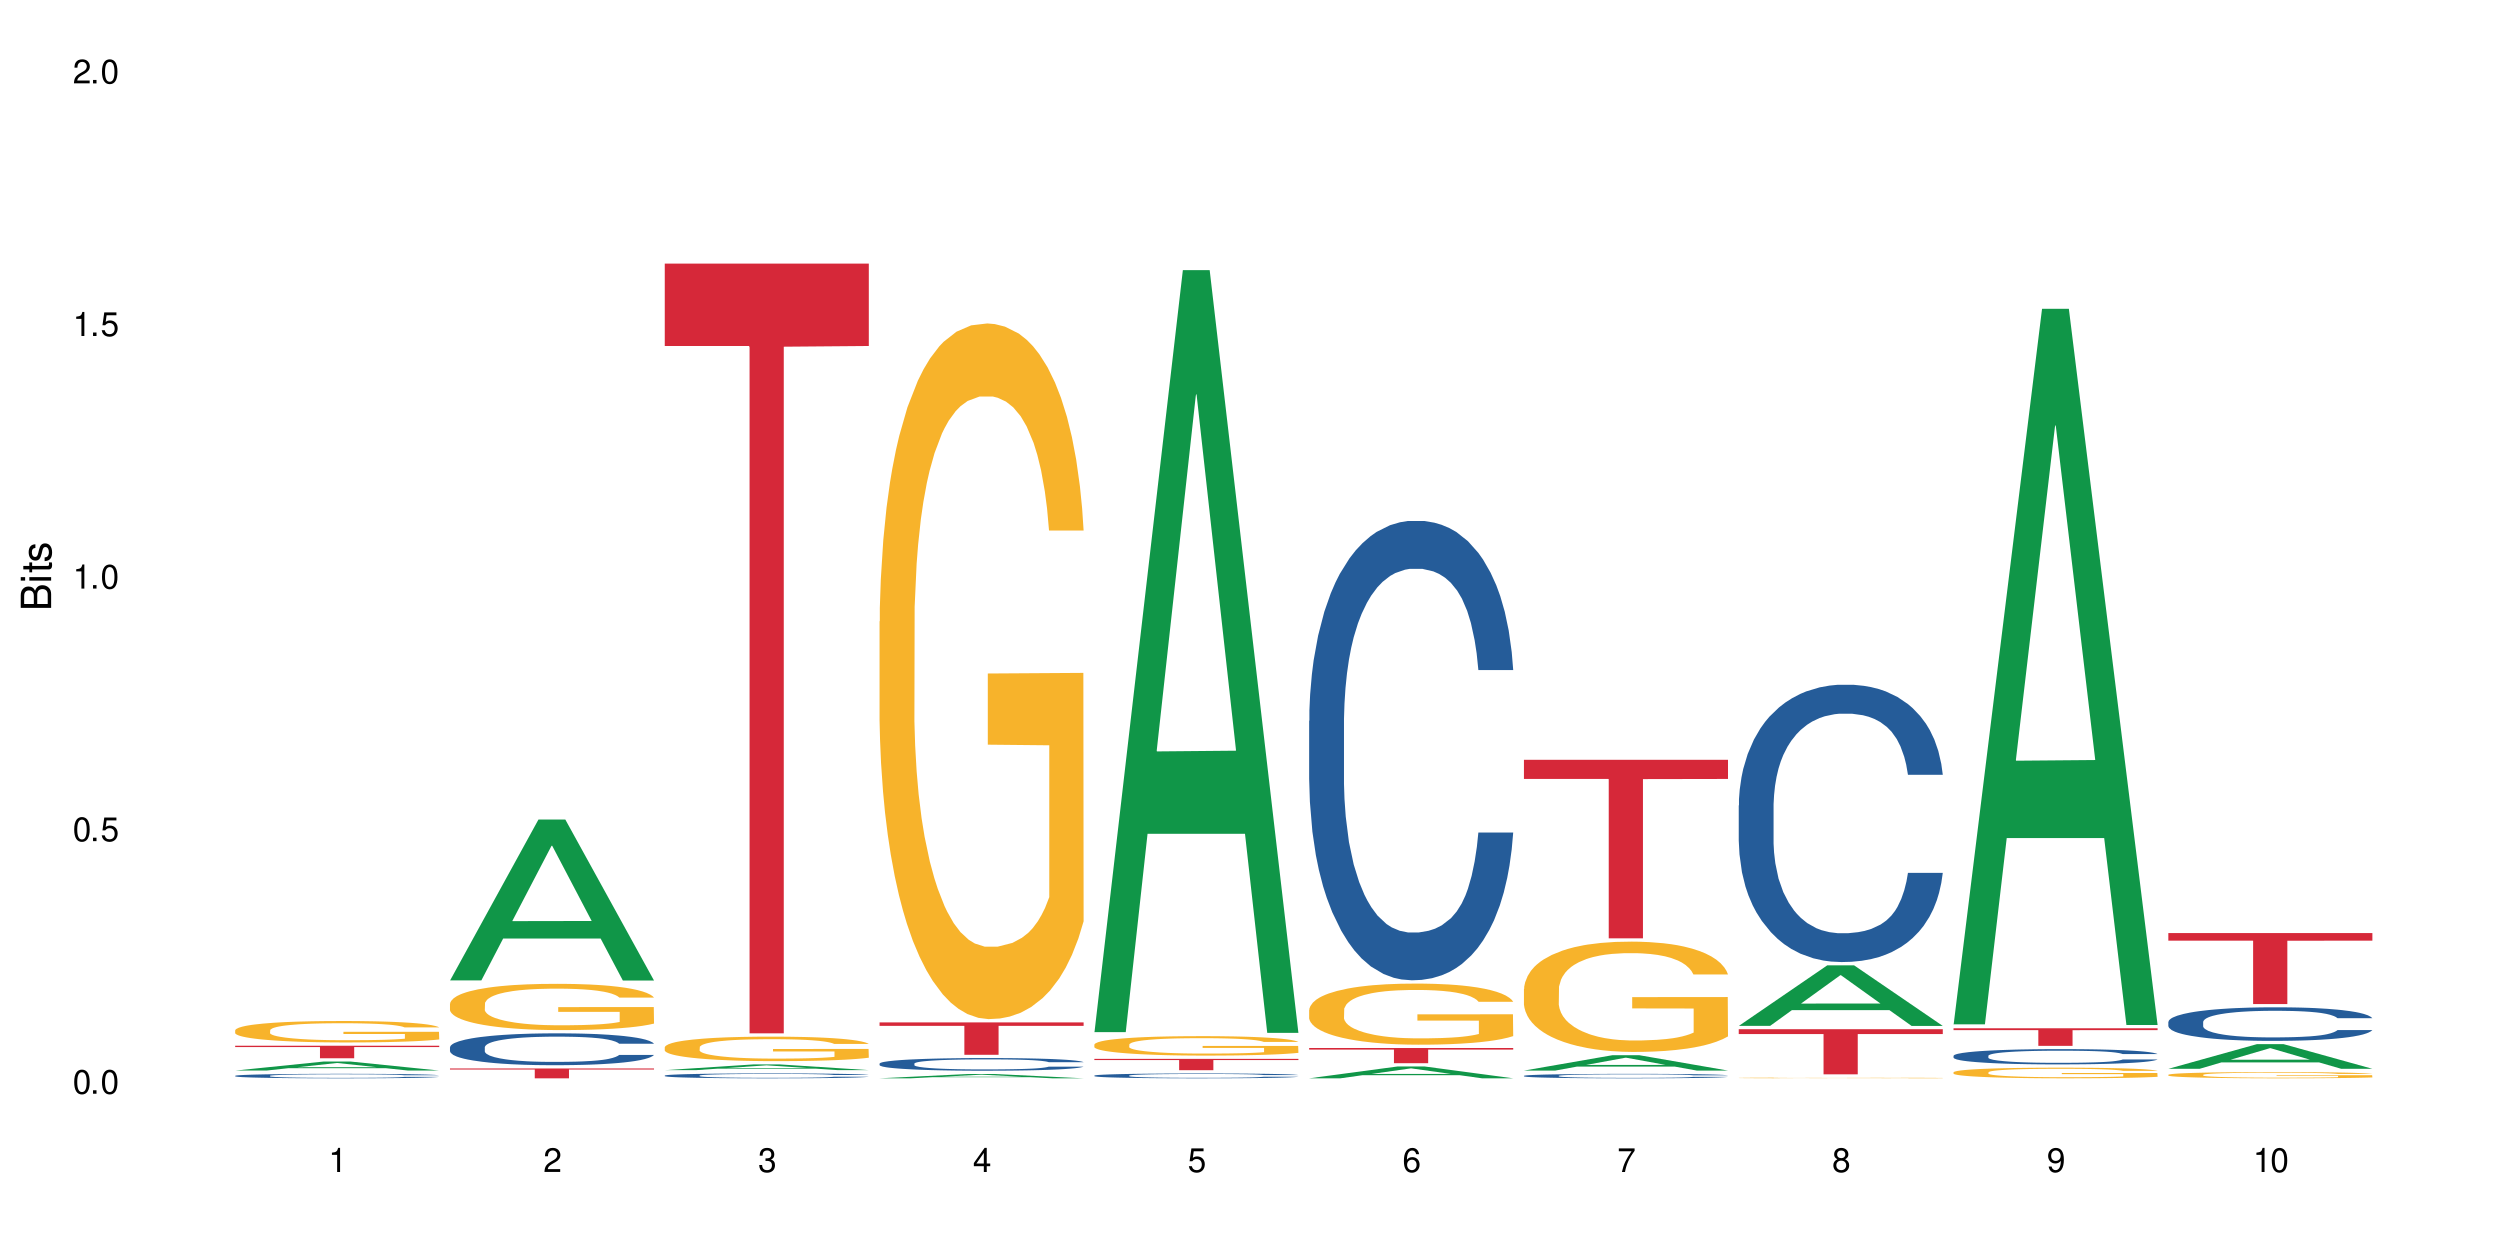 <?xml version="1.0" encoding="UTF-8"?>
<svg xmlns="http://www.w3.org/2000/svg" xmlns:xlink="http://www.w3.org/1999/xlink" width="720" height="360" viewBox="0 0 720 360">
<defs>
<g>
<g id="glyph-0-0">
</g>
<g id="glyph-0-1">
<path d="M 2.641 -6.938 C 2 -6.938 1.422 -6.656 1.078 -6.172 C 0.641 -5.562 0.406 -4.641 0.406 -3.359 C 0.406 -1.016 1.188 0.219 2.641 0.219 C 4.078 0.219 4.859 -1.016 4.859 -3.297 C 4.859 -4.641 4.656 -5.547 4.203 -6.172 C 3.844 -6.656 3.281 -6.938 2.641 -6.938 Z M 2.641 -6.188 C 3.547 -6.188 4 -5.25 4 -3.375 C 4 -1.406 3.562 -0.484 2.625 -0.484 C 1.734 -0.484 1.281 -1.438 1.281 -3.344 C 1.281 -5.25 1.734 -6.188 2.641 -6.188 Z M 2.641 -6.188 "/>
</g>
<g id="glyph-0-2">
<path d="M 1.828 -1 L 0.828 -1 L 0.828 0 L 1.828 0 Z M 1.828 -1 "/>
</g>
<g id="glyph-0-3">
<path d="M 4.562 -6.797 L 1.062 -6.797 L 0.547 -3.094 L 1.328 -3.094 C 1.719 -3.562 2.047 -3.734 2.578 -3.734 C 3.484 -3.734 4.062 -3.109 4.062 -2.094 C 4.062 -1.125 3.484 -0.531 2.578 -0.531 C 1.828 -0.531 1.375 -0.906 1.188 -1.672 L 0.328 -1.672 C 0.453 -1.109 0.547 -0.844 0.75 -0.594 C 1.125 -0.078 1.828 0.219 2.594 0.219 C 3.969 0.219 4.922 -0.781 4.922 -2.219 C 4.922 -3.562 4.031 -4.484 2.719 -4.484 C 2.25 -4.484 1.859 -4.359 1.469 -4.062 L 1.734 -5.969 L 4.562 -5.969 Z M 4.562 -6.797 "/>
</g>
<g id="glyph-0-4">
<path d="M 2.484 -4.938 L 2.484 0 L 3.328 0 L 3.328 -6.938 L 2.766 -6.938 C 2.469 -5.875 2.281 -5.734 0.984 -5.562 L 0.984 -4.938 Z M 2.484 -4.938 "/>
</g>
<g id="glyph-0-5">
<path d="M 4.859 -0.828 L 1.281 -0.828 C 1.359 -1.406 1.672 -1.781 2.5 -2.281 L 3.469 -2.828 C 4.406 -3.344 4.906 -4.062 4.906 -4.906 C 4.906 -5.484 4.672 -6.031 4.266 -6.406 C 3.859 -6.766 3.375 -6.938 2.719 -6.938 C 1.859 -6.938 1.219 -6.625 0.844 -6.031 C 0.609 -5.672 0.5 -5.234 0.484 -4.531 L 1.328 -4.531 C 1.359 -5.016 1.406 -5.281 1.531 -5.516 C 1.75 -5.938 2.188 -6.203 2.703 -6.203 C 3.469 -6.203 4.031 -5.641 4.031 -4.891 C 4.031 -4.344 3.719 -3.859 3.125 -3.516 L 2.234 -3 C 0.812 -2.172 0.406 -1.531 0.328 -0.016 L 4.859 -0.016 Z M 4.859 -0.828 "/>
</g>
<g id="glyph-0-6">
<path d="M 2.125 -3.188 L 2.578 -3.188 C 3.5 -3.188 3.984 -2.766 3.984 -1.922 C 3.984 -1.062 3.469 -0.531 2.594 -0.531 C 1.656 -0.531 1.203 -1 1.156 -2.016 L 0.312 -2.016 C 0.344 -1.453 0.438 -1.094 0.609 -0.781 C 0.953 -0.109 1.625 0.219 2.547 0.219 C 3.953 0.219 4.859 -0.625 4.859 -1.938 C 4.859 -2.828 4.516 -3.297 3.703 -3.594 C 4.344 -3.844 4.656 -4.328 4.656 -5.031 C 4.656 -6.219 3.875 -6.938 2.578 -6.938 C 1.203 -6.938 0.484 -6.172 0.453 -4.703 L 1.297 -4.703 C 1.312 -5.125 1.344 -5.359 1.453 -5.578 C 1.641 -5.969 2.062 -6.203 2.594 -6.203 C 3.344 -6.203 3.797 -5.75 3.797 -5 C 3.797 -4.516 3.609 -4.219 3.25 -4.047 C 3.016 -3.953 2.703 -3.922 2.125 -3.906 Z M 2.125 -3.188 "/>
</g>
<g id="glyph-0-7">
<path d="M 3.141 -1.672 L 3.141 0 L 3.984 0 L 3.984 -1.672 L 4.984 -1.672 L 4.984 -2.438 L 3.984 -2.438 L 3.984 -6.938 L 3.359 -6.938 L 0.266 -2.578 L 0.266 -1.672 Z M 3.141 -2.438 L 1 -2.438 L 3.141 -5.5 Z M 3.141 -2.438 "/>
</g>
<g id="glyph-0-8">
<path d="M 4.781 -5.125 C 4.609 -6.266 3.891 -6.938 2.844 -6.938 C 2.094 -6.938 1.422 -6.578 1.031 -5.953 C 0.594 -5.266 0.406 -4.422 0.406 -3.172 C 0.406 -2 0.578 -1.25 0.984 -0.641 C 1.359 -0.078 1.953 0.219 2.703 0.219 C 3.984 0.219 4.922 -0.75 4.922 -2.094 C 4.922 -3.375 4.062 -4.281 2.844 -4.281 C 2.172 -4.281 1.641 -4.031 1.281 -3.516 C 1.281 -5.234 1.828 -6.188 2.797 -6.188 C 3.391 -6.188 3.797 -5.797 3.938 -5.125 Z M 2.734 -3.531 C 3.547 -3.531 4.062 -2.953 4.062 -2.031 C 4.062 -1.156 3.484 -0.531 2.703 -0.531 C 1.922 -0.531 1.328 -1.188 1.328 -2.078 C 1.328 -2.938 1.906 -3.531 2.734 -3.531 Z M 2.734 -3.531 "/>
</g>
<g id="glyph-0-9">
<path d="M 4.984 -6.797 L 0.438 -6.797 L 0.438 -5.969 L 4.109 -5.969 C 2.5 -3.656 1.828 -2.234 1.328 0 L 2.219 0 C 2.594 -2.172 3.453 -4.047 4.984 -6.094 Z M 4.984 -6.797 "/>
</g>
<g id="glyph-0-10">
<path d="M 3.75 -3.656 C 4.469 -4.094 4.688 -4.438 4.688 -5.078 C 4.688 -6.172 3.844 -6.938 2.641 -6.938 C 1.438 -6.938 0.594 -6.172 0.594 -5.094 C 0.594 -4.438 0.812 -4.094 1.516 -3.656 C 0.734 -3.266 0.359 -2.703 0.359 -1.922 C 0.359 -0.656 1.281 0.219 2.641 0.219 C 3.984 0.219 4.922 -0.656 4.922 -1.922 C 4.922 -2.703 4.531 -3.266 3.75 -3.656 Z M 2.641 -6.188 C 3.359 -6.188 3.812 -5.75 3.812 -5.062 C 3.812 -4.406 3.344 -3.984 2.641 -3.984 C 1.922 -3.984 1.453 -4.406 1.453 -5.078 C 1.453 -5.75 1.922 -6.188 2.641 -6.188 Z M 2.641 -3.266 C 3.484 -3.266 4.062 -2.719 4.062 -1.906 C 4.062 -1.078 3.484 -0.531 2.625 -0.531 C 1.797 -0.531 1.219 -1.094 1.219 -1.906 C 1.219 -2.719 1.781 -3.266 2.641 -3.266 Z M 2.641 -3.266 "/>
</g>
<g id="glyph-0-11">
<path d="M 0.516 -1.578 C 0.672 -0.453 1.406 0.219 2.438 0.219 C 3.188 0.219 3.859 -0.141 4.266 -0.766 C 4.688 -1.453 4.891 -2.297 4.891 -3.547 C 4.891 -4.719 4.703 -5.453 4.312 -6.078 C 3.938 -6.641 3.344 -6.938 2.594 -6.938 C 1.297 -6.938 0.359 -5.969 0.359 -4.625 C 0.359 -3.344 1.234 -2.453 2.453 -2.453 C 3.094 -2.453 3.578 -2.672 4.016 -3.203 C 4 -1.484 3.469 -0.531 2.5 -0.531 C 1.906 -0.531 1.484 -0.906 1.359 -1.578 Z M 2.578 -6.203 C 3.375 -6.203 3.969 -5.531 3.969 -4.641 C 3.969 -3.797 3.391 -3.188 2.547 -3.188 C 1.734 -3.188 1.234 -3.766 1.234 -4.688 C 1.234 -5.562 1.797 -6.203 2.578 -6.203 Z M 2.578 -6.203 "/>
</g>
<g id="glyph-1-0">
</g>
<g id="glyph-1-1">
<path d="M 0 -0.953 L 0 -4.891 C 0 -5.719 -0.234 -6.344 -0.734 -6.797 C -1.188 -7.234 -1.812 -7.469 -2.5 -7.469 C -3.547 -7.469 -4.188 -7 -4.625 -5.875 C -4.984 -6.688 -5.625 -7.094 -6.531 -7.094 C -7.172 -7.094 -7.734 -6.859 -8.141 -6.391 C -8.562 -5.922 -8.75 -5.344 -8.75 -4.5 L -8.75 -0.953 Z M -4.984 -2.062 L -7.766 -2.062 L -7.766 -4.219 C -7.766 -4.844 -7.688 -5.203 -7.453 -5.5 C -7.219 -5.812 -6.859 -5.969 -6.375 -5.969 C -5.891 -5.969 -5.531 -5.812 -5.297 -5.5 C -5.062 -5.203 -4.984 -4.844 -4.984 -4.219 Z M -0.984 -2.062 L -4 -2.062 L -4 -4.781 C -4 -5.766 -3.438 -6.359 -2.484 -6.359 C -1.547 -6.359 -0.984 -5.766 -0.984 -4.781 Z M -0.984 -2.062 "/>
</g>
<g id="glyph-1-2">
<path d="M -6.281 -1.797 L -6.281 -0.797 L 0 -0.797 L 0 -1.797 Z M -8.75 -1.797 L -8.75 -0.797 L -7.484 -0.797 L -7.484 -1.797 Z M -8.75 -1.797 "/>
</g>
<g id="glyph-1-3">
<path d="M -6.281 -3.047 L -6.281 -2.016 L -8.016 -2.016 L -8.016 -1.016 L -6.281 -1.016 L -6.281 -0.172 L -5.469 -0.172 L -5.469 -1.016 L -0.719 -1.016 C -0.078 -1.016 0.281 -1.453 0.281 -2.234 C 0.281 -2.5 0.25 -2.719 0.188 -3.047 L -0.641 -3.047 C -0.609 -2.906 -0.594 -2.766 -0.594 -2.562 C -0.594 -2.141 -0.719 -2.016 -1.156 -2.016 L -5.469 -2.016 L -5.469 -3.047 Z M -6.281 -3.047 "/>
</g>
<g id="glyph-1-4">
<path d="M -4.531 -5.25 C -5.766 -5.25 -6.469 -4.422 -6.469 -2.969 C -6.469 -1.516 -5.719 -0.562 -4.547 -0.562 C -3.562 -0.562 -3.094 -1.062 -2.734 -2.562 L -2.516 -3.484 C -2.344 -4.188 -2.094 -4.469 -1.641 -4.469 C -1.047 -4.469 -0.641 -3.875 -0.641 -3 C -0.641 -2.453 -0.797 -2 -1.062 -1.75 C -1.25 -1.594 -1.422 -1.531 -1.875 -1.469 L -1.875 -0.406 C -0.422 -0.453 0.281 -1.266 0.281 -2.922 C 0.281 -4.5 -0.5 -5.516 -1.719 -5.516 C -2.656 -5.516 -3.172 -4.984 -3.469 -3.734 L -3.703 -2.766 C -3.891 -1.953 -4.156 -1.609 -4.594 -1.609 C -5.188 -1.609 -5.547 -2.125 -5.547 -2.938 C -5.547 -3.75 -5.203 -4.172 -4.531 -4.203 Z M -4.531 -5.25 "/>
</g>
</g>
</defs>
<rect x="-72" y="-36" width="864" height="432" fill="rgb(100%, 100%, 100%)" fill-opacity="1"/>
<path fill-rule="nonzero" fill="rgb(6.275%, 58.824%, 28.235%)" fill-opacity="1" d="M 67.73 308.32 L 67.793 308.316 L 93.223 305.723 L 100.945 305.723 L 126.5 308.32 L 117.52 308.32 L 111.117 307.641 L 83.051 307.641 L 76.773 308.32 L 67.73 308.32 L 85.75 307.363 L 108.543 307.359 L 97.176 306.148 L 97.051 306.145 L 96.926 306.152 L 85.688 307.359 L 85.75 307.363 Z M 67.73 308.32 "/>
<path fill-rule="nonzero" fill="rgb(14.51%, 36.078%, 60%)" fill-opacity="1" d="M 67.73 309.824 L 67.801 309.824 L 67.801 309.797 L 68.02 309.75 L 68.52 309.695 L 69.02 309.656 L 70.312 309.586 L 72.102 309.52 L 73.965 309.465 L 75.328 309.438 L 76.547 309.41 L 79.34 309.367 L 81.133 309.348 L 83.066 309.324 L 85.434 309.305 L 87.152 309.293 L 91.023 309.273 L 93.891 309.266 L 96.113 309.262 L 100.914 309.262 L 103.781 309.27 L 105.859 309.273 L 108.152 309.285 L 110.086 309.293 L 113.457 309.32 L 116.465 309.352 L 117.828 309.371 L 119.977 309.41 L 121.625 309.445 L 122.773 309.473 L 124.062 309.52 L 125.207 309.57 L 126.07 309.633 L 126.5 309.684 L 116.465 309.684 L 115.965 309.637 L 115.391 309.598 L 114.316 309.551 L 113.238 309.516 L 111.734 309.48 L 110.375 309.461 L 108.512 309.438 L 106.863 309.422 L 105.141 309.41 L 103.492 309.406 L 100.34 309.398 L 95.324 309.398 L 92.527 309.41 L 91.023 309.418 L 88.871 309.434 L 87.367 309.449 L 85.578 309.473 L 84.359 309.492 L 82.852 309.523 L 81.777 309.551 L 80.559 309.59 L 79.844 309.621 L 79.199 309.652 L 78.625 309.691 L 78.195 309.734 L 77.906 309.777 L 77.766 309.82 L 77.766 310 L 77.906 310.043 L 78.266 310.094 L 79.199 310.164 L 80.559 310.227 L 82.137 310.277 L 83.641 310.312 L 84.5 310.328 L 85.648 310.348 L 87.441 310.371 L 90.02 310.395 L 91.523 310.406 L 93.816 310.414 L 96.184 310.418 L 99.336 310.418 L 102.133 310.414 L 103.996 310.41 L 105.93 310.398 L 108.582 310.379 L 110.23 310.359 L 111.664 310.34 L 112.738 310.316 L 113.457 310.297 L 114.531 310.262 L 115.391 310.219 L 116.035 310.18 L 116.465 310.141 L 126.5 310.141 L 126.07 310.188 L 125.422 310.23 L 124.777 310.266 L 123.777 310.309 L 122.629 310.344 L 120.98 310.387 L 119.617 310.414 L 117.828 310.441 L 116.18 310.465 L 114.387 310.484 L 111.734 310.508 L 110.016 310.52 L 108.152 310.531 L 105.93 310.539 L 103.137 310.547 L 100.125 310.555 L 97.328 310.555 L 94.32 310.551 L 92.098 310.547 L 89.16 310.535 L 85.504 310.516 L 82.852 310.492 L 80.773 310.469 L 78.984 310.445 L 76.977 310.414 L 74.395 310.363 L 72.82 310.324 L 71.746 310.289 L 70.527 310.242 L 69.664 310.203 L 68.664 310.137 L 67.945 310.051 L 67.73 309.988 Z M 67.73 309.824 "/>
<path fill-rule="nonzero" fill="rgb(96.863%, 70.196%, 16.863%)" fill-opacity="1" d="M 67.73 296.695 L 67.801 296.691 L 67.801 296.578 L 68.09 296.324 L 68.805 295.973 L 69.738 295.688 L 70.742 295.461 L 71.387 295.344 L 72.461 295.172 L 73.395 295.051 L 75.758 294.797 L 78.77 294.559 L 80.418 294.457 L 82.281 294.359 L 84.93 294.254 L 86.148 294.215 L 89.875 294.125 L 94.105 294.066 L 98.762 294.051 L 100.914 294.055 L 103.852 294.078 L 107.863 294.141 L 110.16 294.199 L 111.949 294.254 L 113.812 294.328 L 116.105 294.441 L 118.258 294.574 L 119.977 294.711 L 121.695 294.879 L 123.129 295.059 L 124.348 295.258 L 125.422 295.496 L 126.07 295.691 L 126.5 295.891 L 116.535 295.891 L 115.965 295.691 L 115.32 295.539 L 114.242 295.355 L 113.168 295.219 L 112.094 295.109 L 110.086 294.965 L 108.367 294.875 L 106.215 294.797 L 104.137 294.746 L 101.773 294.711 L 100.34 294.699 L 96.543 294.699 L 93.102 294.738 L 91.094 294.785 L 89.66 294.828 L 87.656 294.914 L 86.438 294.98 L 85.719 295.027 L 83.57 295.203 L 82.137 295.359 L 81.348 295.465 L 80.344 295.637 L 79.629 295.789 L 78.84 296.012 L 78.41 296.184 L 77.836 296.566 L 77.766 297.582 L 77.98 297.797 L 78.41 298.027 L 78.984 298.23 L 79.844 298.445 L 80.703 298.609 L 82.207 298.828 L 83.496 298.973 L 84.5 299.07 L 86.438 299.223 L 87.227 299.273 L 89.09 299.375 L 91.023 299.453 L 93.387 299.52 L 95.18 299.555 L 98.047 299.582 L 101.703 299.582 L 106 299.551 L 108.727 299.504 L 110.59 299.461 L 111.809 299.418 L 113.312 299.359 L 114.387 299.301 L 115.391 299.238 L 116.609 299.145 L 116.609 297.797 L 98.906 297.789 L 98.906 297.16 L 126.426 297.152 L 126.5 299.359 L 124.992 299.512 L 123.129 299.656 L 121.34 299.77 L 119.477 299.867 L 116.824 299.973 L 114.672 300.039 L 111.375 300.121 L 108.367 300.168 L 105.215 300.203 L 102.418 300.219 L 99.121 300.227 L 96.184 300.215 L 93.031 300.18 L 90.52 300.137 L 88.227 300.078 L 85.934 300.008 L 83.066 299.887 L 81.203 299.793 L 79.27 299.672 L 77.336 299.531 L 75.613 299.379 L 74.469 299.262 L 73.32 299.125 L 72.102 298.957 L 70.957 298.766 L 70.098 298.59 L 69.309 298.395 L 68.734 298.207 L 68.16 297.953 L 67.875 297.75 L 67.73 297.574 Z M 67.73 296.695 "/>
<path fill-rule="nonzero" fill="rgb(83.922%, 15.686%, 22.353%)" fill-opacity="1" d="M 67.73 301.168 L 126.5 301.168 L 126.5 301.555 L 102.008 301.559 L 102.008 304.781 L 92.152 304.781 L 92.152 301.562 L 92.008 301.555 L 67.73 301.555 Z M 67.73 301.168 "/>
<path fill-rule="nonzero" fill="rgb(6.275%, 58.824%, 28.235%)" fill-opacity="1" d="M 129.594 282.355 L 129.656 282.312 L 155.082 236.016 L 162.805 236.016 L 188.359 282.398 L 179.383 282.398 L 172.977 270.293 L 144.91 270.293 L 138.633 282.355 L 129.594 282.355 L 147.613 265.285 L 170.402 265.242 L 159.039 243.594 L 158.914 243.551 L 158.789 243.684 L 147.547 265.242 L 147.613 265.285 Z M 129.594 282.355 "/>
<path fill-rule="nonzero" fill="rgb(14.51%, 36.078%, 60%)" fill-opacity="1" d="M 129.594 301.598 L 129.664 301.59 L 129.664 301.391 L 129.879 301.07 L 130.379 300.668 L 130.883 300.391 L 132.172 299.898 L 133.965 299.418 L 135.828 299.051 L 137.188 298.832 L 138.406 298.664 L 141.203 298.355 L 142.992 298.195 L 144.93 298.051 L 147.293 297.91 L 149.016 297.824 L 152.883 297.691 L 155.75 297.633 L 157.973 297.609 L 162.773 297.609 L 165.641 297.641 L 167.719 297.684 L 170.012 297.75 L 171.949 297.824 L 175.316 298.012 L 178.324 298.246 L 179.688 298.379 L 181.836 298.641 L 183.484 298.891 L 184.633 299.109 L 185.922 299.418 L 187.07 299.797 L 187.93 300.223 L 188.359 300.586 L 178.324 300.586 L 177.824 300.25 L 177.25 299.988 L 176.176 299.645 L 175.102 299.402 L 173.598 299.16 L 172.234 299 L 170.371 298.84 L 168.723 298.738 L 167.004 298.664 L 165.355 298.613 L 162.199 298.562 L 158.547 298.562 L 157.184 298.582 L 154.391 298.648 L 152.883 298.707 L 150.734 298.824 L 149.23 298.934 L 147.438 299.102 L 146.219 299.242 L 144.715 299.461 L 143.641 299.652 L 142.422 299.93 L 141.703 300.141 L 141.059 300.375 L 140.484 300.652 L 140.055 300.945 L 139.77 301.254 L 139.625 301.559 L 139.625 302.855 L 139.77 303.156 L 140.129 303.512 L 141.059 304.023 L 142.422 304.465 L 143.996 304.816 L 145.504 305.07 L 146.363 305.188 L 147.508 305.32 L 149.301 305.488 L 151.879 305.656 L 153.387 305.723 L 155.68 305.789 L 158.043 305.824 L 161.199 305.824 L 163.992 305.789 L 165.855 305.75 L 167.789 305.684 L 170.441 305.539 L 172.09 305.406 L 173.523 305.246 L 174.598 305.086 L 175.316 304.953 L 176.391 304.691 L 177.25 304.406 L 177.895 304.113 L 178.324 303.828 L 188.359 303.828 L 187.93 304.164 L 187.285 304.492 L 186.641 304.734 L 185.637 305.027 L 184.488 305.289 L 182.84 305.582 L 181.48 305.773 L 179.688 305.984 L 178.039 306.145 L 176.246 306.285 L 173.598 306.453 L 171.875 306.535 L 170.012 306.613 L 167.789 306.68 L 164.996 306.738 L 161.984 306.773 L 159.191 306.781 L 156.18 306.762 L 153.957 306.73 L 151.02 306.652 L 147.367 306.504 L 144.715 306.344 L 142.637 306.184 L 140.844 306.016 L 138.836 305.789 L 136.258 305.422 L 134.68 305.137 L 133.605 304.902 L 132.387 304.574 L 131.527 304.281 L 130.523 303.812 L 129.809 303.219 L 129.594 302.754 Z M 129.594 301.598 "/>
<path fill-rule="nonzero" fill="rgb(96.863%, 70.196%, 16.863%)" fill-opacity="1" d="M 129.594 289.051 L 129.664 289.035 L 129.664 288.793 L 129.949 288.246 L 130.668 287.492 L 131.598 286.871 L 132.602 286.383 L 133.246 286.129 L 134.32 285.766 L 135.254 285.496 L 137.617 284.949 L 140.629 284.438 L 142.277 284.219 L 144.141 284.012 L 146.793 283.781 L 148.012 283.695 L 151.738 283.5 L 155.965 283.379 L 160.625 283.344 L 162.773 283.355 L 165.711 283.402 L 169.727 283.535 L 172.02 283.66 L 173.812 283.781 L 175.676 283.938 L 177.969 284.184 L 180.117 284.473 L 181.836 284.766 L 183.559 285.133 L 184.992 285.52 L 186.211 285.945 L 187.285 286.457 L 187.93 286.883 L 188.359 287.309 L 178.398 287.309 L 177.824 286.883 L 177.18 286.555 L 176.105 286.152 L 175.031 285.859 L 173.953 285.629 L 171.949 285.312 L 170.227 285.117 L 168.078 284.949 L 166 284.84 L 163.633 284.766 L 162.199 284.742 L 158.402 284.742 L 154.961 284.828 L 152.957 284.926 L 151.523 285.023 L 149.516 285.203 L 148.297 285.352 L 147.582 285.449 L 145.43 285.824 L 143.996 286.164 L 143.207 286.395 L 142.207 286.762 L 141.488 287.09 L 140.699 287.578 L 140.27 287.941 L 139.695 288.77 L 139.625 290.961 L 139.84 291.422 L 140.27 291.922 L 140.844 292.359 L 141.703 292.82 L 142.562 293.172 L 144.07 293.648 L 145.359 293.965 L 146.363 294.172 L 148.297 294.5 L 149.086 294.609 L 150.949 294.828 L 152.883 295 L 155.25 295.145 L 157.039 295.219 L 159.906 295.277 L 163.562 295.277 L 167.863 295.207 L 170.586 295.109 L 172.449 295.012 L 173.668 294.926 L 175.172 294.793 L 176.246 294.672 L 177.25 294.535 L 178.469 294.328 L 178.469 291.422 L 160.766 291.41 L 160.766 290.047 L 188.289 290.035 L 188.359 294.793 L 186.855 295.121 L 184.992 295.438 L 183.199 295.68 L 181.336 295.887 L 178.684 296.117 L 176.535 296.266 L 173.238 296.434 L 170.227 296.543 L 167.074 296.617 L 164.277 296.652 L 160.984 296.664 L 158.043 296.641 L 154.891 296.57 L 152.383 296.473 L 150.09 296.348 L 147.797 296.191 L 144.93 295.938 L 143.066 295.73 L 141.129 295.473 L 139.195 295.168 L 137.477 294.84 L 136.328 294.586 L 135.184 294.293 L 133.965 293.93 L 132.816 293.516 L 131.957 293.137 L 131.168 292.711 L 130.594 292.309 L 130.023 291.762 L 129.734 291.324 L 129.594 290.945 Z M 129.594 289.051 "/>
<path fill-rule="nonzero" fill="rgb(83.922%, 15.686%, 22.353%)" fill-opacity="1" d="M 129.594 307.723 L 188.359 307.723 L 188.359 308.027 L 163.867 308.027 L 163.867 310.555 L 154.012 310.555 L 154.012 308.031 L 153.871 308.027 L 129.594 308.027 Z M 129.594 307.723 "/>
<path fill-rule="nonzero" fill="rgb(6.275%, 58.824%, 28.235%)" fill-opacity="1" d="M 191.453 308.199 L 191.516 308.199 L 216.945 306.555 L 224.668 306.555 L 250.219 308.199 L 241.242 308.199 L 234.84 307.77 L 206.773 307.77 L 200.492 308.199 L 191.453 308.199 L 209.473 307.594 L 232.266 307.59 L 220.898 306.824 L 220.773 306.82 L 220.648 306.824 L 209.41 307.59 L 209.473 307.594 Z M 191.453 308.199 "/>
<path fill-rule="nonzero" fill="rgb(14.51%, 36.078%, 60%)" fill-opacity="1" d="M 191.453 309.758 L 191.523 309.754 L 191.523 309.723 L 191.738 309.676 L 192.242 309.613 L 192.742 309.57 L 194.031 309.496 L 195.824 309.422 L 197.688 309.363 L 199.051 309.332 L 200.27 309.305 L 203.062 309.258 L 204.855 309.234 L 206.789 309.211 L 209.156 309.188 L 210.875 309.176 L 214.746 309.156 L 217.613 309.148 L 219.832 309.145 L 224.637 309.145 L 227.5 309.148 L 229.582 309.156 L 231.875 309.164 L 233.809 309.176 L 237.176 309.203 L 240.188 309.242 L 241.547 309.262 L 243.699 309.301 L 245.348 309.34 L 246.492 309.375 L 247.785 309.422 L 248.93 309.48 L 249.789 309.547 L 250.219 309.602 L 240.188 309.602 L 239.684 309.551 L 239.113 309.508 L 238.035 309.457 L 236.961 309.418 L 235.457 309.383 L 234.094 309.355 L 232.23 309.332 L 230.582 309.316 L 228.863 309.305 L 227.215 309.297 L 224.062 309.289 L 220.406 309.289 L 219.043 309.293 L 216.25 309.305 L 214.746 309.312 L 212.594 309.328 L 211.09 309.348 L 209.297 309.371 L 208.078 309.395 L 206.574 309.43 L 205.5 309.457 L 204.281 309.5 L 203.566 309.531 L 202.918 309.57 L 202.348 309.609 L 201.918 309.656 L 201.629 309.703 L 201.484 309.75 L 201.484 309.949 L 201.629 309.996 L 201.988 310.051 L 202.918 310.129 L 204.281 310.199 L 205.859 310.254 L 207.363 310.289 L 208.223 310.309 L 209.371 310.328 L 211.16 310.355 L 213.742 310.383 L 215.246 310.391 L 217.539 310.402 L 219.906 310.406 L 223.059 310.406 L 225.852 310.402 L 227.715 310.395 L 229.652 310.387 L 232.305 310.363 L 233.953 310.344 L 235.387 310.316 L 236.461 310.293 L 237.176 310.273 L 238.254 310.234 L 239.113 310.188 L 239.758 310.145 L 240.188 310.102 L 250.219 310.102 L 249.789 310.152 L 249.145 310.203 L 248.5 310.238 L 247.496 310.285 L 246.352 310.324 L 244.703 310.371 L 243.34 310.398 L 241.547 310.43 L 239.898 310.457 L 238.109 310.477 L 235.457 310.504 L 233.738 310.516 L 231.875 310.527 L 229.652 310.539 L 226.855 310.547 L 223.848 310.551 L 221.051 310.555 L 218.043 310.551 L 215.82 310.547 L 212.883 310.535 L 209.227 310.512 L 206.574 310.488 L 204.496 310.461 L 202.703 310.438 L 200.699 310.402 L 198.117 310.344 L 196.543 310.301 L 195.465 310.266 L 194.246 310.215 L 193.387 310.168 L 192.383 310.098 L 191.668 310.004 L 191.453 309.934 Z M 191.453 309.758 "/>
<path fill-rule="nonzero" fill="rgb(96.863%, 70.196%, 16.863%)" fill-opacity="1" d="M 191.453 301.574 L 191.523 301.57 L 191.523 301.441 L 191.812 301.148 L 192.527 300.75 L 193.461 300.422 L 194.461 300.164 L 195.109 300.027 L 196.184 299.836 L 197.113 299.691 L 199.48 299.402 L 202.488 299.133 L 204.137 299.016 L 206 298.906 L 208.652 298.785 L 209.871 298.738 L 213.598 298.637 L 217.828 298.57 L 222.484 298.551 L 224.637 298.559 L 227.574 298.586 L 231.586 298.656 L 233.879 298.719 L 235.672 298.785 L 237.535 298.867 L 239.828 298.996 L 241.98 299.152 L 243.699 299.305 L 245.418 299.5 L 246.852 299.707 L 248.07 299.934 L 249.145 300.203 L 249.789 300.43 L 250.219 300.652 L 240.258 300.652 L 239.684 300.43 L 239.039 300.254 L 237.965 300.043 L 236.891 299.887 L 235.816 299.766 L 233.809 299.598 L 232.09 299.492 L 229.938 299.402 L 227.859 299.344 L 225.496 299.305 L 224.062 299.293 L 220.262 299.293 L 216.824 299.34 L 214.816 299.391 L 213.383 299.441 L 211.375 299.539 L 210.156 299.617 L 209.441 299.668 L 207.293 299.867 L 205.859 300.047 L 205.07 300.172 L 204.066 300.363 L 203.348 300.539 L 202.562 300.797 L 202.133 300.988 L 201.559 301.426 L 201.484 302.59 L 201.703 302.832 L 202.133 303.098 L 202.703 303.328 L 203.566 303.574 L 204.426 303.762 L 205.93 304.012 L 207.219 304.18 L 208.223 304.289 L 210.156 304.465 L 210.945 304.523 L 212.809 304.637 L 214.746 304.727 L 217.109 304.805 L 218.902 304.844 L 221.77 304.875 L 225.422 304.875 L 229.723 304.84 L 232.445 304.785 L 234.309 304.734 L 235.527 304.691 L 237.035 304.617 L 238.109 304.555 L 239.113 304.484 L 240.332 304.375 L 240.332 302.832 L 222.629 302.828 L 222.629 302.105 L 250.148 302.098 L 250.219 304.617 L 248.715 304.793 L 246.852 304.961 L 245.059 305.09 L 243.195 305.199 L 240.547 305.32 L 238.395 305.398 L 235.098 305.488 L 232.09 305.547 L 228.934 305.586 L 226.141 305.605 L 222.844 305.613 L 219.906 305.598 L 216.75 305.559 L 214.242 305.508 L 211.949 305.445 L 209.656 305.359 L 206.789 305.227 L 204.926 305.113 L 202.992 304.98 L 201.055 304.82 L 199.336 304.645 L 198.191 304.508 L 197.043 304.355 L 195.824 304.16 L 194.68 303.941 L 193.816 303.742 L 193.031 303.516 L 192.457 303.305 L 191.883 303.012 L 191.598 302.781 L 191.453 302.582 Z M 191.453 301.574 "/>
<path fill-rule="nonzero" fill="rgb(83.922%, 15.686%, 22.353%)" fill-opacity="1" d="M 191.453 75.91 L 250.219 75.91 L 250.219 99.645 L 225.727 99.852 L 225.727 297.609 L 215.875 297.609 L 215.875 100.059 L 215.73 99.645 L 191.453 99.645 Z M 191.453 75.91 "/>
<path fill-rule="nonzero" fill="rgb(6.275%, 58.824%, 28.235%)" fill-opacity="1" d="M 253.312 310.555 L 253.375 310.551 L 278.805 309.312 L 286.527 309.312 L 312.082 310.555 L 303.102 310.555 L 296.699 310.23 L 268.633 310.23 L 262.355 310.555 L 253.312 310.555 L 271.332 310.094 L 294.125 310.094 L 282.762 309.516 L 282.633 309.512 L 282.508 309.516 L 271.27 310.094 L 271.332 310.094 Z M 253.312 310.555 "/>
<path fill-rule="nonzero" fill="rgb(14.51%, 36.078%, 60%)" fill-opacity="1" d="M 253.312 306.309 L 253.387 306.305 L 253.387 306.223 L 253.602 306.098 L 254.102 305.938 L 254.605 305.828 L 255.895 305.633 L 257.684 305.441 L 259.547 305.293 L 260.91 305.207 L 262.129 305.141 L 264.922 305.02 L 266.715 304.953 L 268.652 304.898 L 271.016 304.84 L 272.734 304.809 L 276.605 304.754 L 279.473 304.73 L 281.695 304.723 L 286.496 304.723 L 289.363 304.734 L 291.441 304.75 L 293.734 304.777 L 295.668 304.809 L 299.039 304.883 L 302.047 304.973 L 303.41 305.027 L 305.559 305.133 L 307.207 305.23 L 308.355 305.316 L 309.645 305.441 L 310.793 305.59 L 311.652 305.762 L 312.082 305.906 L 302.047 305.906 L 301.547 305.77 L 300.973 305.668 L 299.898 305.531 L 298.824 305.434 L 297.316 305.336 L 295.957 305.273 L 294.094 305.211 L 292.445 305.172 L 290.723 305.141 L 289.074 305.121 L 285.922 305.102 L 282.266 305.102 L 280.906 305.109 L 278.109 305.133 L 276.605 305.156 L 274.457 305.203 L 272.949 305.246 L 271.16 305.312 L 269.941 305.371 L 268.434 305.457 L 267.359 305.535 L 266.141 305.645 L 265.426 305.727 L 264.781 305.82 L 264.207 305.93 L 263.777 306.047 L 263.492 306.172 L 263.348 306.293 L 263.348 306.809 L 263.492 306.93 L 263.848 307.066 L 264.781 307.27 L 266.141 307.449 L 267.719 307.59 L 269.223 307.688 L 270.082 307.734 L 271.23 307.789 L 273.023 307.855 L 275.602 307.922 L 277.105 307.949 L 279.402 307.977 L 281.766 307.988 L 284.918 307.988 L 287.715 307.977 L 289.578 307.957 L 291.512 307.93 L 294.164 307.875 L 295.812 307.82 L 297.246 307.758 L 298.32 307.695 L 299.039 307.641 L 300.113 307.539 L 300.973 307.426 L 301.617 307.309 L 302.047 307.195 L 312.082 307.195 L 311.652 307.328 L 311.008 307.457 L 310.363 307.555 L 309.359 307.672 L 308.211 307.773 L 306.562 307.891 L 305.203 307.969 L 303.41 308.051 L 301.762 308.113 L 299.969 308.172 L 297.316 308.238 L 295.598 308.273 L 293.734 308.301 L 291.512 308.328 L 288.719 308.352 L 285.707 308.363 L 282.914 308.367 L 279.902 308.363 L 277.68 308.348 L 274.742 308.32 L 271.086 308.258 L 268.434 308.195 L 266.355 308.133 L 264.566 308.066 L 262.559 307.977 L 259.98 307.828 L 258.402 307.715 L 257.328 307.621 L 256.109 307.492 L 255.25 307.375 L 254.246 307.188 L 253.527 306.953 L 253.312 306.77 Z M 253.312 306.309 "/>
<path fill-rule="nonzero" fill="rgb(96.863%, 70.196%, 16.863%)" fill-opacity="1" d="M 253.312 178.969 L 253.387 178.785 L 253.387 175.125 L 253.672 166.891 L 254.387 155.547 L 255.32 146.215 L 256.324 138.898 L 256.969 135.055 L 258.043 129.566 L 258.977 125.539 L 261.34 117.305 L 264.352 109.621 L 266 106.328 L 267.863 103.219 L 270.516 99.742 L 271.73 98.461 L 275.461 95.531 L 279.688 93.703 L 284.348 93.152 L 286.496 93.336 L 289.434 94.07 L 293.449 96.082 L 295.742 97.91 L 297.531 99.742 L 299.395 102.121 L 301.691 105.777 L 303.84 110.172 L 305.559 114.562 L 307.281 120.051 L 308.715 125.906 L 309.93 132.309 L 311.008 139.996 L 311.652 146.398 L 312.082 152.801 L 302.121 152.801 L 301.547 146.398 L 300.902 141.457 L 299.824 135.422 L 298.75 131.027 L 297.676 127.551 L 295.668 122.797 L 293.949 119.867 L 291.801 117.305 L 289.723 115.66 L 287.355 114.562 L 285.922 114.195 L 282.125 114.195 L 278.684 115.477 L 276.676 116.941 L 275.242 118.402 L 273.238 121.148 L 272.02 123.344 L 271.301 124.809 L 269.152 130.48 L 267.719 135.602 L 266.93 139.078 L 265.926 144.57 L 265.211 149.508 L 264.422 156.828 L 263.992 162.316 L 263.418 174.758 L 263.348 207.691 L 263.562 214.645 L 263.992 222.148 L 264.566 228.734 L 265.426 235.688 L 266.285 240.992 L 267.789 248.129 L 269.082 252.887 L 270.082 255.996 L 272.02 260.938 L 272.809 262.586 L 274.672 265.879 L 276.605 268.438 L 278.973 270.637 L 280.762 271.734 L 283.629 272.648 L 287.285 272.648 L 291.586 271.551 L 294.309 270.086 L 296.172 268.621 L 297.391 267.34 L 298.895 265.328 L 299.969 263.5 L 300.973 261.488 L 302.191 258.375 L 302.191 214.645 L 284.488 214.465 L 284.488 193.969 L 312.008 193.789 L 312.082 265.328 L 310.578 270.27 L 308.715 275.027 L 306.922 278.688 L 305.059 281.797 L 302.406 285.273 L 300.258 287.469 L 296.961 290.031 L 293.949 291.676 L 290.797 292.773 L 288 293.324 L 284.703 293.508 L 281.766 293.141 L 278.613 292.043 L 276.105 290.578 L 273.812 288.75 L 271.516 286.371 L 268.652 282.527 L 266.789 279.418 L 264.852 275.574 L 262.918 271 L 261.195 266.062 L 260.051 262.219 L 258.902 257.828 L 257.684 252.34 L 256.539 246.117 L 255.68 240.445 L 254.891 234.039 L 254.316 228.004 L 253.742 219.77 L 253.457 213.184 L 253.312 207.512 Z M 253.312 178.969 "/>
<path fill-rule="nonzero" fill="rgb(83.922%, 15.686%, 22.353%)" fill-opacity="1" d="M 253.312 294.449 L 312.082 294.449 L 312.082 295.449 L 287.59 295.457 L 287.59 303.777 L 277.734 303.777 L 277.734 295.465 L 277.594 295.449 L 253.312 295.449 Z M 253.312 294.449 "/>
<path fill-rule="nonzero" fill="rgb(6.275%, 58.824%, 28.235%)" fill-opacity="1" d="M 315.176 297.262 L 315.238 297.055 L 340.664 77.801 L 348.387 77.801 L 373.941 297.469 L 364.965 297.469 L 358.559 240.129 L 330.496 240.129 L 324.215 297.262 L 315.176 297.262 L 333.195 216.406 L 355.984 216.199 L 344.621 113.691 L 344.496 113.484 L 344.371 114.102 L 333.133 216.199 L 333.195 216.406 Z M 315.176 297.262 "/>
<path fill-rule="nonzero" fill="rgb(14.51%, 36.078%, 60%)" fill-opacity="1" d="M 315.176 309.766 L 315.246 309.766 L 315.246 309.734 L 315.461 309.688 L 315.961 309.625 L 316.465 309.582 L 317.754 309.508 L 319.547 309.434 L 321.41 309.379 L 322.77 309.344 L 323.988 309.32 L 326.785 309.273 L 328.578 309.25 L 330.512 309.227 L 332.875 309.207 L 334.598 309.191 L 338.465 309.172 L 341.332 309.164 L 343.555 309.16 L 348.355 309.16 L 351.223 309.164 L 353.301 309.172 L 355.594 309.18 L 357.531 309.191 L 360.898 309.219 L 363.91 309.258 L 365.27 309.277 L 367.422 309.316 L 369.07 309.355 L 370.215 309.387 L 371.504 309.434 L 372.652 309.492 L 373.512 309.559 L 373.941 309.613 L 363.91 309.613 L 363.406 309.562 L 362.832 309.52 L 361.758 309.469 L 360.684 309.434 L 359.18 309.395 L 357.816 309.371 L 355.953 309.348 L 354.305 309.332 L 352.586 309.32 L 350.938 309.312 L 347.785 309.305 L 344.129 309.305 L 342.766 309.309 L 339.973 309.316 L 338.465 309.328 L 336.316 309.344 L 334.812 309.359 L 333.02 309.387 L 331.801 309.406 L 330.297 309.441 L 329.223 309.469 L 328.004 309.512 L 327.285 309.543 L 326.641 309.578 L 326.066 309.621 L 325.637 309.668 L 325.352 309.715 L 325.207 309.762 L 325.207 309.957 L 325.352 310.004 L 325.711 310.059 L 326.641 310.133 L 328.004 310.203 L 329.578 310.254 L 331.086 310.293 L 331.945 310.312 L 333.09 310.332 L 334.883 310.359 L 337.465 310.383 L 338.969 310.395 L 341.262 310.402 L 343.625 310.41 L 346.781 310.41 L 349.574 310.402 L 351.438 310.398 L 353.375 310.387 L 356.023 310.367 L 357.672 310.344 L 359.105 310.32 L 360.184 310.297 L 360.898 310.277 L 361.973 310.238 L 362.832 310.191 L 363.48 310.148 L 363.91 310.105 L 373.941 310.105 L 373.512 310.156 L 372.867 310.207 L 372.223 310.242 L 371.219 310.289 L 370.07 310.328 L 368.422 310.371 L 367.062 310.402 L 365.27 310.434 L 363.621 310.457 L 361.832 310.48 L 359.18 310.504 L 357.457 310.516 L 355.594 310.527 L 353.375 310.539 L 350.578 310.547 L 347.57 310.551 L 344.773 310.555 L 341.762 310.551 L 339.543 310.547 L 336.602 310.535 L 332.949 310.512 L 330.297 310.488 L 328.219 310.465 L 326.426 310.438 L 324.418 310.402 L 321.84 310.348 L 320.262 310.305 L 319.188 310.27 L 317.969 310.219 L 317.109 310.176 L 316.105 310.102 L 315.391 310.012 L 315.176 309.941 Z M 315.176 309.766 "/>
<path fill-rule="nonzero" fill="rgb(96.863%, 70.196%, 16.863%)" fill-opacity="1" d="M 315.176 300.809 L 315.246 300.805 L 315.246 300.699 L 315.531 300.473 L 316.25 300.152 L 317.18 299.895 L 318.184 299.688 L 318.828 299.582 L 319.906 299.426 L 320.836 299.316 L 323.203 299.086 L 326.211 298.871 L 327.859 298.777 L 329.723 298.691 L 332.375 298.594 L 333.594 298.559 L 337.32 298.477 L 341.547 298.426 L 346.207 298.41 L 348.355 298.414 L 351.297 298.434 L 355.309 298.492 L 357.602 298.543 L 359.395 298.594 L 361.258 298.66 L 363.551 298.762 L 365.699 298.887 L 367.422 299.008 L 369.141 299.16 L 370.574 299.324 L 371.793 299.504 L 372.867 299.719 L 373.512 299.898 L 373.941 300.078 L 363.98 300.078 L 363.406 299.898 L 362.762 299.762 L 361.688 299.59 L 360.613 299.469 L 359.535 299.371 L 357.531 299.238 L 355.809 299.156 L 353.66 299.086 L 351.582 299.039 L 349.215 299.008 L 347.785 298.996 L 343.984 298.996 L 340.547 299.035 L 338.539 299.074 L 337.105 299.117 L 335.098 299.191 L 333.879 299.254 L 333.164 299.293 L 331.012 299.453 L 329.578 299.598 L 328.793 299.691 L 327.789 299.848 L 327.07 299.984 L 326.281 300.191 L 325.852 300.344 L 325.281 300.691 L 325.207 301.613 L 325.422 301.805 L 325.852 302.016 L 326.426 302.199 L 327.285 302.395 L 328.145 302.543 L 329.652 302.742 L 330.941 302.875 L 331.945 302.961 L 333.879 303.102 L 334.668 303.145 L 336.531 303.238 L 338.465 303.309 L 340.832 303.371 L 342.625 303.402 L 345.488 303.426 L 349.145 303.426 L 353.445 303.398 L 356.168 303.355 L 358.031 303.316 L 359.25 303.277 L 360.754 303.223 L 361.832 303.172 L 362.832 303.117 L 364.051 303.027 L 364.051 301.805 L 346.352 301.801 L 346.352 301.227 L 373.871 301.223 L 373.941 303.223 L 372.438 303.359 L 370.574 303.492 L 368.781 303.598 L 366.918 303.684 L 364.266 303.781 L 362.117 303.84 L 358.82 303.914 L 355.809 303.961 L 352.656 303.988 L 349.863 304.004 L 346.566 304.012 L 343.625 304 L 340.473 303.969 L 337.965 303.93 L 335.672 303.879 L 333.379 303.812 L 330.512 303.703 L 328.648 303.617 L 326.715 303.508 L 324.777 303.383 L 323.059 303.242 L 321.91 303.137 L 320.766 303.012 L 319.547 302.859 L 318.398 302.688 L 317.539 302.527 L 316.75 302.348 L 316.18 302.18 L 315.605 301.949 L 315.316 301.766 L 315.176 301.605 Z M 315.176 300.809 "/>
<path fill-rule="nonzero" fill="rgb(83.922%, 15.686%, 22.353%)" fill-opacity="1" d="M 315.176 304.953 L 373.941 304.953 L 373.941 305.301 L 349.449 305.305 L 349.449 308.219 L 339.594 308.219 L 339.594 305.309 L 339.453 305.301 L 315.176 305.301 Z M 315.176 304.953 "/>
<path fill-rule="nonzero" fill="rgb(6.275%, 58.824%, 28.235%)" fill-opacity="1" d="M 377.035 310.551 L 377.098 310.547 L 402.527 307.141 L 410.25 307.141 L 435.805 310.555 L 426.824 310.555 L 420.422 309.664 L 392.355 309.664 L 386.078 310.551 L 377.035 310.551 L 395.055 309.293 L 417.848 309.293 L 406.48 307.699 L 406.355 307.695 L 406.23 307.707 L 394.992 309.293 L 395.055 309.293 Z M 377.035 310.551 "/>
<path fill-rule="nonzero" fill="rgb(14.51%, 36.078%, 60%)" fill-opacity="1" d="M 377.035 207.605 L 377.105 207.484 L 377.105 204.582 L 377.32 199.988 L 377.824 194.184 L 378.324 190.191 L 379.617 183.059 L 381.406 176.168 L 383.27 170.848 L 384.633 167.703 L 385.852 165.285 L 388.645 160.812 L 390.438 158.512 L 392.371 156.457 L 394.738 154.402 L 396.457 153.191 L 400.328 151.258 L 403.195 150.414 L 405.414 150.051 L 410.219 150.051 L 413.086 150.531 L 415.164 151.137 L 417.457 152.105 L 419.391 153.191 L 422.758 155.852 L 425.77 159.238 L 427.133 161.172 L 429.281 164.922 L 430.93 168.551 L 432.078 171.691 L 433.367 176.168 L 434.512 181.609 L 435.375 187.773 L 435.805 192.973 L 425.77 192.973 L 425.27 188.137 L 424.695 184.391 L 423.621 179.43 L 422.543 175.926 L 421.039 172.418 L 419.68 170.121 L 417.816 167.824 L 416.168 166.371 L 414.445 165.285 L 412.797 164.559 L 409.645 163.832 L 405.988 163.832 L 404.629 164.074 L 401.832 165.043 L 400.328 165.891 L 398.176 167.582 L 396.672 169.152 L 394.879 171.57 L 393.664 173.629 L 392.156 176.77 L 391.082 179.551 L 389.863 183.543 L 389.148 186.566 L 388.504 189.949 L 387.93 193.941 L 387.5 198.172 L 387.211 202.648 L 387.07 207 L 387.07 225.742 L 387.211 230.094 L 387.57 235.172 L 388.504 242.547 L 389.863 248.957 L 391.441 254.035 L 392.945 257.664 L 393.805 259.355 L 394.953 261.289 L 396.742 263.707 L 399.324 266.125 L 400.828 267.094 L 403.121 268.062 L 405.488 268.543 L 408.641 268.543 L 411.438 268.062 L 413.301 267.457 L 415.234 266.488 L 417.887 264.434 L 419.535 262.5 L 420.969 260.203 L 422.043 257.906 L 422.758 255.969 L 423.836 252.223 L 424.695 248.109 L 425.34 243.879 L 425.77 239.766 L 435.805 239.766 L 435.375 244.605 L 434.727 249.32 L 434.082 252.824 L 433.078 257.059 L 431.934 260.805 L 430.285 265.039 L 428.922 267.82 L 427.133 270.844 L 425.484 273.141 L 423.691 275.195 L 421.039 277.613 L 419.32 278.824 L 417.457 279.91 L 415.234 280.879 L 412.438 281.723 L 409.43 282.207 L 406.633 282.328 L 403.625 282.086 L 401.402 281.605 L 398.465 280.516 L 394.809 278.34 L 392.156 276.043 L 390.078 273.746 L 388.289 271.324 L 386.281 268.062 L 383.699 262.742 L 382.125 258.629 L 381.047 255.246 L 379.832 250.527 L 378.969 246.297 L 377.969 239.527 L 377.25 230.941 L 377.035 224.289 Z M 377.035 207.605 "/>
<path fill-rule="nonzero" fill="rgb(96.863%, 70.196%, 16.863%)" fill-opacity="1" d="M 377.035 290.812 L 377.105 290.797 L 377.105 290.473 L 377.395 289.75 L 378.109 288.754 L 379.043 287.934 L 380.047 287.289 L 380.691 286.953 L 381.766 286.473 L 382.695 286.117 L 385.062 285.395 L 388.07 284.719 L 389.719 284.43 L 391.582 284.156 L 394.234 283.852 L 395.453 283.738 L 399.18 283.48 L 403.41 283.32 L 408.066 283.27 L 410.219 283.289 L 413.156 283.352 L 417.168 283.527 L 419.461 283.688 L 421.254 283.852 L 423.117 284.059 L 425.41 284.379 L 427.562 284.766 L 429.281 285.152 L 431 285.637 L 432.434 286.148 L 433.652 286.711 L 434.727 287.387 L 435.375 287.949 L 435.805 288.512 L 425.84 288.512 L 425.27 287.949 L 424.621 287.516 L 423.547 286.984 L 422.473 286.598 L 421.398 286.293 L 419.391 285.875 L 417.672 285.617 L 415.52 285.395 L 413.441 285.25 L 411.078 285.152 L 409.645 285.121 L 405.848 285.121 L 402.406 285.234 L 400.398 285.363 L 398.965 285.488 L 396.961 285.73 L 395.742 285.926 L 395.023 286.055 L 392.875 286.551 L 391.441 287 L 390.652 287.309 L 389.648 287.789 L 388.934 288.223 L 388.145 288.867 L 387.715 289.348 L 387.141 290.441 L 387.07 293.336 L 387.285 293.945 L 387.715 294.605 L 388.289 295.184 L 389.148 295.797 L 390.008 296.262 L 391.512 296.891 L 392.801 297.309 L 393.805 297.582 L 395.742 298.016 L 396.527 298.16 L 398.391 298.449 L 400.328 298.676 L 402.691 298.867 L 404.484 298.965 L 407.352 299.043 L 411.008 299.043 L 415.305 298.949 L 418.031 298.82 L 419.895 298.691 L 421.109 298.578 L 422.617 298.402 L 423.691 298.238 L 424.695 298.062 L 425.914 297.789 L 425.914 293.945 L 408.211 293.93 L 408.211 292.129 L 435.73 292.113 L 435.805 298.402 L 434.297 298.836 L 432.434 299.254 L 430.645 299.574 L 428.781 299.848 L 426.129 300.152 L 423.977 300.348 L 420.68 300.57 L 417.672 300.715 L 414.52 300.812 L 411.723 300.859 L 408.426 300.875 L 405.488 300.844 L 402.336 300.75 L 399.824 300.621 L 397.531 300.457 L 395.238 300.25 L 392.371 299.914 L 390.508 299.641 L 388.574 299.301 L 386.641 298.898 L 384.918 298.465 L 383.773 298.129 L 382.625 297.742 L 381.406 297.258 L 380.262 296.711 L 379.398 296.215 L 378.613 295.652 L 378.039 295.121 L 377.465 294.398 L 377.18 293.82 L 377.035 293.32 Z M 377.035 290.812 "/>
<path fill-rule="nonzero" fill="rgb(83.922%, 15.686%, 22.353%)" fill-opacity="1" d="M 377.035 301.82 L 435.805 301.82 L 435.805 302.289 L 411.312 302.293 L 411.312 306.199 L 401.457 306.199 L 401.457 302.297 L 401.312 302.289 L 377.035 302.289 Z M 377.035 301.82 "/>
<path fill-rule="nonzero" fill="rgb(6.275%, 58.824%, 28.235%)" fill-opacity="1" d="M 438.895 308.324 L 438.957 308.32 L 464.387 303.898 L 472.109 303.898 L 497.664 308.328 L 488.688 308.328 L 482.281 307.172 L 454.215 307.172 L 447.938 308.324 L 438.895 308.324 L 456.914 306.695 L 479.707 306.691 L 468.344 304.621 L 468.219 304.617 L 468.09 304.629 L 456.852 306.691 L 456.914 306.695 Z M 438.895 308.324 "/>
<path fill-rule="nonzero" fill="rgb(14.51%, 36.078%, 60%)" fill-opacity="1" d="M 438.895 309.828 L 438.969 309.828 L 438.969 309.801 L 439.184 309.758 L 439.684 309.699 L 440.188 309.66 L 441.477 309.594 L 443.27 309.527 L 445.133 309.473 L 446.492 309.445 L 447.711 309.422 L 450.508 309.375 L 452.297 309.355 L 454.234 309.336 L 456.598 309.316 L 458.316 309.305 L 462.188 309.285 L 465.055 309.277 L 467.277 309.273 L 472.078 309.273 L 474.945 309.277 L 477.023 309.281 L 479.316 309.293 L 481.254 309.305 L 484.621 309.328 L 487.629 309.363 L 488.992 309.379 L 491.141 309.418 L 492.789 309.453 L 493.938 309.48 L 495.227 309.527 L 496.375 309.578 L 497.234 309.637 L 497.664 309.688 L 487.629 309.688 L 487.129 309.641 L 486.555 309.605 L 485.48 309.559 L 484.406 309.523 L 482.898 309.488 L 481.539 309.469 L 479.676 309.445 L 478.027 309.43 L 476.309 309.422 L 474.66 309.414 L 471.504 309.406 L 467.852 309.406 L 466.488 309.41 L 463.691 309.418 L 462.188 309.426 L 460.039 309.441 L 458.535 309.457 L 456.742 309.48 L 455.523 309.5 L 454.02 309.531 L 452.941 309.559 L 451.727 309.598 L 451.008 309.625 L 450.363 309.66 L 449.789 309.699 L 449.359 309.738 L 449.074 309.781 L 448.93 309.824 L 448.93 310.004 L 449.074 310.047 L 449.43 310.098 L 450.363 310.168 L 451.727 310.23 L 453.301 310.281 L 454.805 310.316 L 455.668 310.332 L 456.812 310.352 L 458.605 310.375 L 461.184 310.398 L 462.691 310.406 L 464.984 310.414 L 467.348 310.422 L 470.5 310.422 L 473.297 310.414 L 475.16 310.41 L 477.094 310.402 L 479.746 310.379 L 481.395 310.363 L 482.828 310.34 L 483.902 310.316 L 484.621 310.297 L 485.695 310.262 L 486.555 310.223 L 487.199 310.18 L 487.629 310.141 L 497.664 310.141 L 497.234 310.188 L 496.59 310.234 L 495.945 310.27 L 494.941 310.309 L 493.793 310.344 L 492.145 310.387 L 490.785 310.414 L 488.992 310.441 L 487.344 310.465 L 485.551 310.484 L 482.898 310.508 L 481.18 310.52 L 479.316 310.531 L 477.094 310.539 L 474.301 310.547 L 471.289 310.555 L 468.496 310.555 L 465.484 310.551 L 463.262 310.547 L 460.324 310.535 L 456.668 310.516 L 454.02 310.492 L 451.941 310.473 L 450.148 310.449 L 448.141 310.414 L 445.562 310.363 L 443.984 310.324 L 442.91 310.293 L 441.691 310.246 L 440.832 310.203 L 439.828 310.141 L 439.109 310.055 L 438.895 309.992 Z M 438.895 309.828 "/>
<path fill-rule="nonzero" fill="rgb(96.863%, 70.196%, 16.863%)" fill-opacity="1" d="M 438.895 284.793 L 438.969 284.766 L 438.969 284.184 L 439.254 282.879 L 439.973 281.082 L 440.902 279.602 L 441.906 278.441 L 442.551 277.832 L 443.625 276.961 L 444.559 276.324 L 446.922 275.016 L 449.934 273.797 L 451.582 273.277 L 453.445 272.781 L 456.098 272.23 L 457.316 272.027 L 461.043 271.566 L 465.27 271.273 L 469.93 271.188 L 472.078 271.215 L 475.016 271.332 L 479.031 271.652 L 481.324 271.941 L 483.117 272.23 L 484.98 272.609 L 487.273 273.188 L 489.422 273.887 L 491.141 274.582 L 492.863 275.453 L 494.297 276.379 L 495.516 277.395 L 496.59 278.613 L 497.234 279.629 L 497.664 280.645 L 487.703 280.645 L 487.129 279.629 L 486.484 278.848 L 485.41 277.891 L 484.332 277.191 L 483.258 276.641 L 481.254 275.887 L 479.531 275.422 L 477.383 275.016 L 475.305 274.758 L 472.938 274.582 L 471.504 274.523 L 467.707 274.523 L 464.266 274.727 L 462.262 274.957 L 460.828 275.191 L 458.82 275.625 L 457.602 275.973 L 456.887 276.207 L 454.734 277.105 L 453.301 277.918 L 452.512 278.469 L 451.512 279.34 L 450.793 280.125 L 450.004 281.285 L 449.574 282.152 L 449 284.125 L 448.93 289.348 L 449.145 290.453 L 449.574 291.641 L 450.148 292.684 L 451.008 293.789 L 451.867 294.629 L 453.375 295.762 L 454.664 296.516 L 455.668 297.008 L 457.602 297.793 L 458.391 298.051 L 460.254 298.574 L 462.188 298.98 L 464.555 299.328 L 466.344 299.504 L 469.211 299.648 L 472.867 299.648 L 477.168 299.473 L 479.891 299.242 L 481.754 299.012 L 482.973 298.809 L 484.477 298.488 L 485.551 298.199 L 486.555 297.879 L 487.773 297.387 L 487.773 290.453 L 470.07 290.422 L 470.07 287.172 L 497.594 287.145 L 497.664 298.488 L 496.16 299.27 L 494.297 300.023 L 492.504 300.605 L 490.641 301.098 L 487.988 301.648 L 485.84 302 L 482.543 302.402 L 479.531 302.664 L 476.379 302.84 L 473.582 302.926 L 470.285 302.957 L 467.348 302.898 L 464.195 302.723 L 461.688 302.492 L 459.395 302.203 L 457.102 301.824 L 454.234 301.215 L 452.371 300.723 L 450.434 300.113 L 448.5 299.387 L 446.781 298.605 L 445.633 297.996 L 444.484 297.297 L 443.27 296.43 L 442.121 295.441 L 441.262 294.543 L 440.473 293.527 L 439.898 292.57 L 439.328 291.266 L 439.039 290.219 L 438.895 289.32 Z M 438.895 284.793 "/>
<path fill-rule="nonzero" fill="rgb(83.922%, 15.686%, 22.353%)" fill-opacity="1" d="M 438.895 218.832 L 497.664 218.832 L 497.664 224.336 L 473.172 224.383 L 473.172 270.246 L 463.316 270.246 L 463.316 224.434 L 463.176 224.336 L 438.895 224.336 Z M 438.895 218.832 "/>
<path fill-rule="nonzero" fill="rgb(6.275%, 58.824%, 28.235%)" fill-opacity="1" d="M 500.758 295.453 L 500.82 295.438 L 526.25 278.016 L 533.973 278.016 L 559.523 295.473 L 550.547 295.473 L 544.141 290.914 L 516.078 290.914 L 509.797 295.453 L 500.758 295.453 L 518.777 289.031 L 541.566 289.012 L 530.203 280.867 L 530.078 280.852 L 529.953 280.902 L 518.715 289.012 L 518.777 289.031 Z M 500.758 295.453 "/>
<path fill-rule="nonzero" fill="rgb(14.51%, 36.078%, 60%)" fill-opacity="1" d="M 500.758 231.969 L 500.828 231.898 L 500.828 230.145 L 501.043 227.371 L 501.547 223.867 L 502.047 221.461 L 503.336 217.152 L 505.129 212.996 L 506.992 209.781 L 508.355 207.887 L 509.57 206.426 L 512.367 203.727 L 514.16 202.34 L 516.094 201.098 L 518.461 199.855 L 520.18 199.129 L 524.051 197.961 L 526.914 197.449 L 529.137 197.23 L 533.938 197.23 L 536.805 197.523 L 538.883 197.887 L 541.18 198.469 L 543.113 199.129 L 546.48 200.734 L 549.492 202.777 L 550.852 203.945 L 553.004 206.207 L 554.652 208.395 L 555.797 210.293 L 557.09 212.996 L 558.234 216.277 L 559.094 220 L 559.523 223.141 L 549.492 223.141 L 548.988 220.219 L 548.418 217.957 L 547.34 214.965 L 546.266 212.848 L 544.762 210.73 L 543.398 209.344 L 541.535 207.957 L 539.887 207.082 L 538.168 206.426 L 536.52 205.988 L 533.367 205.551 L 529.711 205.551 L 528.348 205.695 L 525.555 206.281 L 524.051 206.789 L 521.898 207.812 L 520.395 208.762 L 518.602 210.223 L 517.383 211.461 L 515.879 213.359 L 514.805 215.039 L 513.586 217.445 L 512.867 219.27 L 512.223 221.312 L 511.652 223.723 L 511.219 226.277 L 510.934 228.977 L 510.789 231.605 L 510.789 242.918 L 510.934 245.543 L 511.293 248.609 L 512.223 253.062 L 513.586 256.93 L 515.164 259.996 L 516.668 262.184 L 517.527 263.207 L 518.676 264.375 L 520.465 265.836 L 523.047 267.293 L 524.551 267.879 L 526.844 268.461 L 529.211 268.754 L 532.363 268.754 L 535.156 268.461 L 537.02 268.098 L 538.957 267.512 L 541.609 266.273 L 543.258 265.105 L 544.691 263.719 L 545.766 262.332 L 546.48 261.164 L 547.555 258.902 L 548.418 256.418 L 549.062 253.863 L 549.492 251.383 L 559.523 251.383 L 559.094 254.305 L 558.449 257.148 L 557.805 259.266 L 556.801 261.82 L 555.656 264.082 L 554.008 266.637 L 552.645 268.316 L 550.852 270.141 L 549.203 271.527 L 547.414 272.77 L 544.762 274.227 L 543.043 274.957 L 541.18 275.613 L 538.957 276.199 L 536.16 276.707 L 533.152 277 L 530.355 277.074 L 527.348 276.93 L 525.125 276.637 L 522.188 275.98 L 518.531 274.664 L 515.879 273.277 L 513.801 271.891 L 512.008 270.434 L 510.004 268.461 L 507.422 265.25 L 505.844 262.77 L 504.77 260.727 L 503.551 257.879 L 502.691 255.324 L 501.688 251.238 L 500.973 246.055 L 500.758 242.043 Z M 500.758 231.969 "/>
<path fill-rule="nonzero" fill="rgb(96.863%, 70.196%, 16.863%)" fill-opacity="1" d="M 500.758 310.441 L 500.828 310.438 L 501.117 310.426 L 501.832 310.418 L 502.766 310.406 L 503.766 310.398 L 504.414 310.395 L 505.488 310.391 L 506.418 310.387 L 508.785 310.379 L 511.793 310.371 L 513.441 310.367 L 515.305 310.363 L 517.957 310.359 L 519.176 310.359 L 522.902 310.355 L 540.891 310.355 L 543.184 310.359 L 544.977 310.359 L 546.84 310.363 L 549.133 310.367 L 551.281 310.371 L 553.004 310.375 L 554.723 310.379 L 556.156 310.387 L 557.375 310.395 L 558.449 310.402 L 559.094 310.406 L 559.523 310.414 L 549.562 310.414 L 548.988 310.406 L 548.344 310.402 L 547.27 310.395 L 545.121 310.387 L 543.113 310.383 L 541.395 310.379 L 539.242 310.379 L 537.164 310.375 L 526.129 310.375 L 524.121 310.379 L 522.688 310.379 L 520.68 310.383 L 519.461 310.383 L 518.746 310.387 L 516.598 310.391 L 515.164 310.395 L 514.375 310.398 L 513.371 310.406 L 512.652 310.41 L 511.867 310.418 L 511.438 310.422 L 510.863 310.434 L 510.789 310.469 L 511.004 310.477 L 511.438 310.484 L 512.008 310.488 L 512.867 310.496 L 513.73 310.5 L 515.234 310.508 L 516.523 310.512 L 517.527 310.516 L 519.461 310.52 L 520.25 310.523 L 522.113 310.527 L 524.051 310.527 L 526.414 310.531 L 541.75 310.531 L 543.613 310.527 L 546.34 310.527 L 547.414 310.523 L 548.418 310.523 L 549.633 310.52 L 549.633 310.477 L 531.934 310.477 L 531.934 310.453 L 559.453 310.453 L 559.523 310.527 L 558.02 310.531 L 556.156 310.535 L 554.363 310.539 L 552.5 310.543 L 549.852 310.547 L 547.699 310.547 L 544.402 310.551 L 541.395 310.551 L 538.238 310.555 L 529.211 310.555 L 526.055 310.551 L 521.254 310.551 L 518.961 310.547 L 516.094 310.543 L 514.23 310.539 L 512.297 310.535 L 510.359 310.531 L 508.641 310.527 L 507.492 310.523 L 506.348 310.52 L 505.129 310.512 L 503.98 310.508 L 503.121 310.5 L 502.332 310.496 L 501.762 310.488 L 501.188 310.48 L 500.902 310.473 L 500.758 310.469 Z M 500.758 310.441 "/>
<path fill-rule="nonzero" fill="rgb(83.922%, 15.686%, 22.353%)" fill-opacity="1" d="M 500.758 296.414 L 559.523 296.414 L 559.523 297.805 L 535.031 297.816 L 535.031 309.41 L 525.18 309.41 L 525.18 297.828 L 525.035 297.805 L 500.758 297.805 Z M 500.758 296.414 "/>
<path fill-rule="nonzero" fill="rgb(6.275%, 58.824%, 28.235%)" fill-opacity="1" d="M 562.617 295.004 L 562.68 294.809 L 588.109 88.93 L 595.832 88.93 L 621.387 295.195 L 612.406 295.195 L 606.004 241.355 L 577.938 241.355 L 571.66 295.004 L 562.617 295.004 L 580.637 219.082 L 603.43 218.887 L 592.066 122.633 L 591.938 122.438 L 591.812 123.02 L 580.574 218.887 L 580.637 219.082 Z M 562.617 295.004 "/>
<path fill-rule="nonzero" fill="rgb(14.51%, 36.078%, 60%)" fill-opacity="1" d="M 562.617 304.062 L 562.691 304.059 L 562.691 303.961 L 562.906 303.809 L 563.406 303.617 L 563.906 303.484 L 565.199 303.246 L 566.988 303.016 L 568.852 302.84 L 570.215 302.734 L 571.434 302.656 L 574.227 302.508 L 576.02 302.43 L 577.953 302.363 L 580.32 302.293 L 582.039 302.254 L 585.91 302.188 L 588.777 302.16 L 591 302.148 L 595.801 302.148 L 598.668 302.164 L 600.746 302.184 L 603.039 302.219 L 604.973 302.254 L 608.344 302.34 L 611.352 302.453 L 612.715 302.52 L 614.863 302.645 L 616.512 302.766 L 617.66 302.867 L 618.949 303.016 L 620.098 303.199 L 620.957 303.402 L 621.387 303.574 L 611.352 303.574 L 610.852 303.414 L 610.277 303.289 L 609.203 303.125 L 608.129 303.008 L 606.621 302.891 L 605.262 302.816 L 603.398 302.738 L 601.75 302.691 L 600.027 302.656 L 598.379 302.633 L 595.227 302.605 L 591.57 302.605 L 590.211 302.613 L 587.414 302.648 L 585.91 302.676 L 583.762 302.73 L 582.254 302.785 L 580.465 302.863 L 579.246 302.934 L 577.738 303.039 L 576.664 303.129 L 575.445 303.262 L 574.73 303.363 L 574.086 303.477 L 573.512 303.609 L 573.082 303.75 L 572.793 303.898 L 572.652 304.043 L 572.652 304.664 L 572.793 304.812 L 573.152 304.98 L 574.086 305.227 L 575.445 305.438 L 577.023 305.605 L 578.527 305.727 L 579.387 305.785 L 580.535 305.848 L 582.328 305.93 L 584.906 306.008 L 586.41 306.043 L 588.707 306.074 L 591.07 306.09 L 594.223 306.09 L 597.02 306.074 L 598.883 306.055 L 600.816 306.02 L 603.469 305.953 L 605.117 305.887 L 606.551 305.812 L 607.625 305.734 L 608.344 305.672 L 609.418 305.547 L 610.277 305.41 L 610.922 305.27 L 611.352 305.133 L 621.387 305.133 L 620.957 305.293 L 620.312 305.449 L 619.664 305.566 L 618.664 305.707 L 617.516 305.832 L 615.867 305.973 L 614.504 306.066 L 612.715 306.164 L 611.066 306.242 L 609.273 306.312 L 606.621 306.391 L 604.902 306.43 L 603.039 306.469 L 600.816 306.5 L 598.023 306.527 L 595.012 306.543 L 592.219 306.547 L 589.207 306.539 L 586.984 306.523 L 584.047 306.488 L 580.391 306.414 L 577.738 306.34 L 575.66 306.262 L 573.871 306.184 L 571.863 306.074 L 569.281 305.895 L 567.707 305.758 L 566.633 305.648 L 565.414 305.492 L 564.555 305.348 L 563.551 305.125 L 562.832 304.84 L 562.617 304.617 Z M 562.617 304.062 "/>
<path fill-rule="nonzero" fill="rgb(96.863%, 70.196%, 16.863%)" fill-opacity="1" d="M 562.617 308.801 L 562.691 308.801 L 562.691 308.742 L 562.977 308.617 L 563.691 308.445 L 564.625 308.301 L 565.629 308.191 L 566.273 308.133 L 567.348 308.047 L 568.281 307.984 L 570.645 307.859 L 573.656 307.742 L 575.305 307.691 L 577.168 307.645 L 579.816 307.59 L 581.035 307.57 L 584.762 307.527 L 588.992 307.5 L 593.648 307.488 L 595.801 307.492 L 598.738 307.504 L 602.754 307.535 L 605.047 307.562 L 606.836 307.59 L 608.699 307.629 L 610.992 307.684 L 613.145 307.75 L 614.863 307.816 L 616.586 307.902 L 618.016 307.992 L 619.234 308.09 L 620.312 308.207 L 620.957 308.305 L 621.387 308.402 L 611.426 308.402 L 610.852 308.305 L 610.207 308.23 L 609.129 308.137 L 608.055 308.07 L 606.98 308.016 L 604.973 307.945 L 603.254 307.898 L 601.105 307.859 L 599.023 307.836 L 596.66 307.816 L 595.227 307.812 L 591.43 307.812 L 587.988 307.832 L 585.98 307.855 L 584.547 307.875 L 582.543 307.918 L 581.324 307.953 L 580.605 307.973 L 578.457 308.062 L 577.023 308.141 L 576.234 308.191 L 575.23 308.277 L 574.516 308.352 L 573.727 308.465 L 573.297 308.547 L 572.723 308.738 L 572.652 309.242 L 572.867 309.348 L 573.297 309.461 L 573.871 309.562 L 574.73 309.668 L 575.59 309.75 L 577.094 309.859 L 578.387 309.934 L 579.387 309.98 L 581.324 310.055 L 582.113 310.082 L 583.977 310.133 L 585.91 310.172 L 588.273 310.203 L 590.066 310.223 L 592.934 310.234 L 596.59 310.234 L 600.891 310.219 L 603.613 310.195 L 605.477 310.172 L 606.695 310.152 L 608.199 310.125 L 609.273 310.094 L 610.277 310.062 L 611.496 310.016 L 611.496 309.348 L 593.793 309.344 L 593.793 309.031 L 621.312 309.027 L 621.387 310.125 L 619.879 310.199 L 618.016 310.27 L 616.227 310.328 L 614.363 310.375 L 611.711 310.43 L 609.559 310.461 L 606.266 310.5 L 603.254 310.527 L 600.102 310.543 L 597.305 310.551 L 594.008 310.555 L 591.07 310.547 L 587.918 310.531 L 585.41 310.508 L 583.113 310.48 L 580.82 310.445 L 577.953 310.387 L 576.09 310.34 L 574.156 310.281 L 572.223 310.211 L 570.5 310.133 L 569.355 310.074 L 568.207 310.008 L 566.988 309.926 L 565.844 309.828 L 564.984 309.742 L 564.195 309.645 L 563.621 309.551 L 563.047 309.426 L 562.762 309.324 L 562.617 309.238 Z M 562.617 308.801 "/>
<path fill-rule="nonzero" fill="rgb(83.922%, 15.686%, 22.353%)" fill-opacity="1" d="M 562.617 296.141 L 621.387 296.141 L 621.387 296.684 L 596.895 296.688 L 596.895 301.207 L 587.039 301.207 L 587.039 296.691 L 586.895 296.684 L 562.617 296.684 Z M 562.617 296.141 "/>
<path fill-rule="nonzero" fill="rgb(6.275%, 58.824%, 28.235%)" fill-opacity="1" d="M 624.48 307.809 L 624.543 307.805 L 649.969 300.719 L 657.691 300.719 L 683.246 307.816 L 674.27 307.816 L 667.863 305.965 L 639.797 305.965 L 633.52 307.809 L 624.48 307.809 L 642.5 305.195 L 665.289 305.191 L 653.926 301.879 L 653.801 301.871 L 653.676 301.891 L 642.438 305.191 L 642.5 305.195 Z M 624.48 307.809 "/>
<path fill-rule="nonzero" fill="rgb(14.51%, 36.078%, 60%)" fill-opacity="1" d="M 624.48 294.316 L 624.551 294.305 L 624.551 294.094 L 624.766 293.758 L 625.266 293.336 L 625.77 293.043 L 627.059 292.52 L 628.852 292.02 L 630.715 291.629 L 632.074 291.398 L 633.293 291.223 L 636.09 290.895 L 637.879 290.727 L 639.816 290.578 L 642.18 290.426 L 643.902 290.34 L 647.77 290.199 L 650.637 290.137 L 652.859 290.109 L 657.66 290.109 L 660.527 290.145 L 662.605 290.188 L 664.898 290.258 L 666.836 290.34 L 670.203 290.535 L 673.215 290.781 L 674.574 290.922 L 676.727 291.195 L 678.375 291.461 L 679.52 291.691 L 680.809 292.02 L 681.957 292.414 L 682.816 292.867 L 683.246 293.246 L 673.215 293.246 L 672.711 292.891 L 672.137 292.617 L 671.062 292.258 L 669.988 292 L 668.484 291.742 L 667.121 291.574 L 665.258 291.406 L 663.609 291.301 L 661.891 291.223 L 660.242 291.168 L 657.086 291.117 L 653.434 291.117 L 652.07 291.133 L 649.277 291.203 L 647.77 291.266 L 645.621 291.391 L 644.117 291.504 L 642.324 291.684 L 641.105 291.832 L 639.602 292.062 L 638.527 292.266 L 637.309 292.555 L 636.59 292.777 L 635.945 293.023 L 635.371 293.316 L 634.941 293.625 L 634.656 293.953 L 634.512 294.27 L 634.512 295.641 L 634.656 295.957 L 635.016 296.328 L 635.945 296.867 L 637.309 297.336 L 638.883 297.707 L 640.391 297.973 L 641.25 298.098 L 642.395 298.238 L 644.188 298.414 L 646.766 298.59 L 648.273 298.66 L 650.566 298.73 L 652.93 298.77 L 656.086 298.77 L 658.879 298.73 L 660.742 298.688 L 662.68 298.617 L 665.328 298.469 L 666.977 298.324 L 668.41 298.156 L 669.488 297.988 L 670.203 297.848 L 671.277 297.574 L 672.137 297.273 L 672.781 296.965 L 673.215 296.664 L 683.246 296.664 L 682.816 297.02 L 682.172 297.363 L 681.527 297.617 L 680.523 297.93 L 679.375 298.203 L 677.727 298.512 L 676.367 298.715 L 674.574 298.934 L 672.926 299.102 L 671.133 299.254 L 668.484 299.43 L 666.762 299.52 L 664.898 299.598 L 662.68 299.668 L 659.883 299.73 L 656.871 299.766 L 654.078 299.773 L 651.066 299.758 L 648.848 299.723 L 645.906 299.641 L 642.254 299.484 L 639.602 299.316 L 637.523 299.148 L 635.73 298.973 L 633.723 298.73 L 631.145 298.344 L 629.566 298.043 L 628.492 297.797 L 627.273 297.453 L 626.414 297.141 L 625.41 296.648 L 624.695 296.02 L 624.48 295.535 Z M 624.48 294.316 "/>
<path fill-rule="nonzero" fill="rgb(96.863%, 70.196%, 16.863%)" fill-opacity="1" d="M 624.48 309.527 L 624.551 309.527 L 624.551 309.492 L 624.836 309.418 L 625.555 309.316 L 626.484 309.234 L 627.488 309.168 L 628.133 309.133 L 629.207 309.086 L 630.141 309.051 L 632.504 308.977 L 635.516 308.906 L 637.164 308.875 L 639.027 308.848 L 641.68 308.816 L 642.898 308.805 L 646.625 308.781 L 650.852 308.766 L 655.512 308.758 L 657.66 308.762 L 660.598 308.766 L 664.613 308.785 L 666.906 308.801 L 668.699 308.816 L 670.562 308.84 L 672.855 308.871 L 675.004 308.91 L 676.727 308.949 L 678.445 309 L 679.879 309.051 L 681.098 309.109 L 682.172 309.18 L 682.816 309.234 L 683.246 309.293 L 673.285 309.293 L 672.711 309.234 L 672.066 309.191 L 670.992 309.137 L 669.918 309.098 L 668.84 309.066 L 666.836 309.023 L 665.113 309 L 662.965 308.977 L 660.887 308.961 L 658.52 308.949 L 653.289 308.949 L 649.848 308.957 L 647.844 308.973 L 646.41 308.984 L 644.402 309.008 L 643.184 309.027 L 642.469 309.043 L 640.316 309.094 L 638.883 309.141 L 638.098 309.172 L 637.094 309.219 L 636.375 309.266 L 635.586 309.328 L 635.156 309.379 L 634.586 309.488 L 634.512 309.785 L 634.727 309.848 L 635.156 309.914 L 635.73 309.973 L 636.59 310.035 L 637.449 310.082 L 638.957 310.148 L 640.246 310.191 L 641.25 310.219 L 643.184 310.262 L 643.973 310.277 L 645.836 310.305 L 647.77 310.328 L 650.137 310.348 L 651.926 310.359 L 654.793 310.367 L 658.449 310.367 L 662.75 310.355 L 665.473 310.344 L 667.336 310.332 L 668.555 310.32 L 670.059 310.301 L 671.133 310.285 L 672.137 310.266 L 673.355 310.238 L 673.355 309.848 L 655.656 309.848 L 655.656 309.664 L 683.176 309.66 L 683.246 310.301 L 681.742 310.348 L 679.879 310.387 L 678.086 310.422 L 676.223 310.449 L 673.57 310.48 L 671.422 310.5 L 668.125 310.523 L 665.113 310.539 L 661.961 310.547 L 659.168 310.551 L 655.871 310.555 L 652.93 310.551 L 649.777 310.539 L 647.27 310.527 L 644.977 310.512 L 642.684 310.488 L 639.816 310.457 L 637.953 310.43 L 636.016 310.395 L 634.082 310.352 L 632.363 310.309 L 631.215 310.273 L 630.07 310.234 L 628.852 310.184 L 627.703 310.129 L 626.844 310.078 L 626.055 310.02 L 625.48 309.969 L 624.91 309.895 L 624.621 309.836 L 624.48 309.785 Z M 624.48 309.527 "/>
<path fill-rule="nonzero" fill="rgb(83.922%, 15.686%, 22.353%)" fill-opacity="1" d="M 624.48 268.723 L 683.246 268.723 L 683.246 270.91 L 658.754 270.93 L 658.754 289.168 L 648.898 289.168 L 648.898 270.949 L 648.758 270.91 L 624.48 270.91 Z M 624.48 268.723 "/>
<g fill="rgb(0%, 0%, 0%)" fill-opacity="1">
<use xlink:href="#glyph-0-1" x="20.965" y="314.993"/>
<use xlink:href="#glyph-0-2" x="25.965" y="314.993"/>
<use xlink:href="#glyph-0-1" x="28.965" y="314.993"/>
</g>
<g fill="rgb(0%, 0%, 0%)" fill-opacity="1">
<use xlink:href="#glyph-0-1" x="20.965" y="242.251"/>
<use xlink:href="#glyph-0-2" x="25.965" y="242.251"/>
<use xlink:href="#glyph-0-3" x="28.965" y="242.251"/>
</g>
<g fill="rgb(0%, 0%, 0%)" fill-opacity="1">
<use xlink:href="#glyph-0-4" x="20.965" y="169.509"/>
<use xlink:href="#glyph-0-2" x="25.965" y="169.509"/>
<use xlink:href="#glyph-0-1" x="28.965" y="169.509"/>
</g>
<g fill="rgb(0%, 0%, 0%)" fill-opacity="1">
<use xlink:href="#glyph-0-4" x="20.965" y="96.767"/>
<use xlink:href="#glyph-0-2" x="25.965" y="96.767"/>
<use xlink:href="#glyph-0-3" x="28.965" y="96.767"/>
</g>
<g fill="rgb(0%, 0%, 0%)" fill-opacity="1">
<use xlink:href="#glyph-0-5" x="20.965" y="24.024"/>
<use xlink:href="#glyph-0-2" x="25.965" y="24.024"/>
<use xlink:href="#glyph-0-1" x="28.965" y="24.024"/>
</g>
<g fill="rgb(0%, 0%, 0%)" fill-opacity="1">
<use xlink:href="#glyph-0-4" x="94.613" y="337.532"/>
</g>
<g fill="rgb(0%, 0%, 0%)" fill-opacity="1">
<use xlink:href="#glyph-0-5" x="156.477" y="337.532"/>
</g>
<g fill="rgb(0%, 0%, 0%)" fill-opacity="1">
<use xlink:href="#glyph-0-6" x="218.336" y="337.532"/>
</g>
<g fill="rgb(0%, 0%, 0%)" fill-opacity="1">
<use xlink:href="#glyph-0-7" x="280.199" y="337.532"/>
</g>
<g fill="rgb(0%, 0%, 0%)" fill-opacity="1">
<use xlink:href="#glyph-0-3" x="342.059" y="337.532"/>
</g>
<g fill="rgb(0%, 0%, 0%)" fill-opacity="1">
<use xlink:href="#glyph-0-8" x="403.918" y="337.532"/>
</g>
<g fill="rgb(0%, 0%, 0%)" fill-opacity="1">
<use xlink:href="#glyph-0-9" x="465.781" y="337.532"/>
</g>
<g fill="rgb(0%, 0%, 0%)" fill-opacity="1">
<use xlink:href="#glyph-0-10" x="527.641" y="337.532"/>
</g>
<g fill="rgb(0%, 0%, 0%)" fill-opacity="1">
<use xlink:href="#glyph-0-11" x="589.5" y="337.532"/>
</g>
<g fill="rgb(0%, 0%, 0%)" fill-opacity="1">
<use xlink:href="#glyph-0-4" x="648.863" y="337.532"/>
<use xlink:href="#glyph-0-1" x="653.863" y="337.532"/>
</g>
<g fill="rgb(0%, 0%, 0%)" fill-opacity="1">
<use xlink:href="#glyph-1-1" x="14.725" y="176.012"/>
<use xlink:href="#glyph-1-2" x="14.725" y="168.012"/>
<use xlink:href="#glyph-1-3" x="14.725" y="165.012"/>
<use xlink:href="#glyph-1-4" x="14.725" y="162.012"/>
</g>
</svg>
